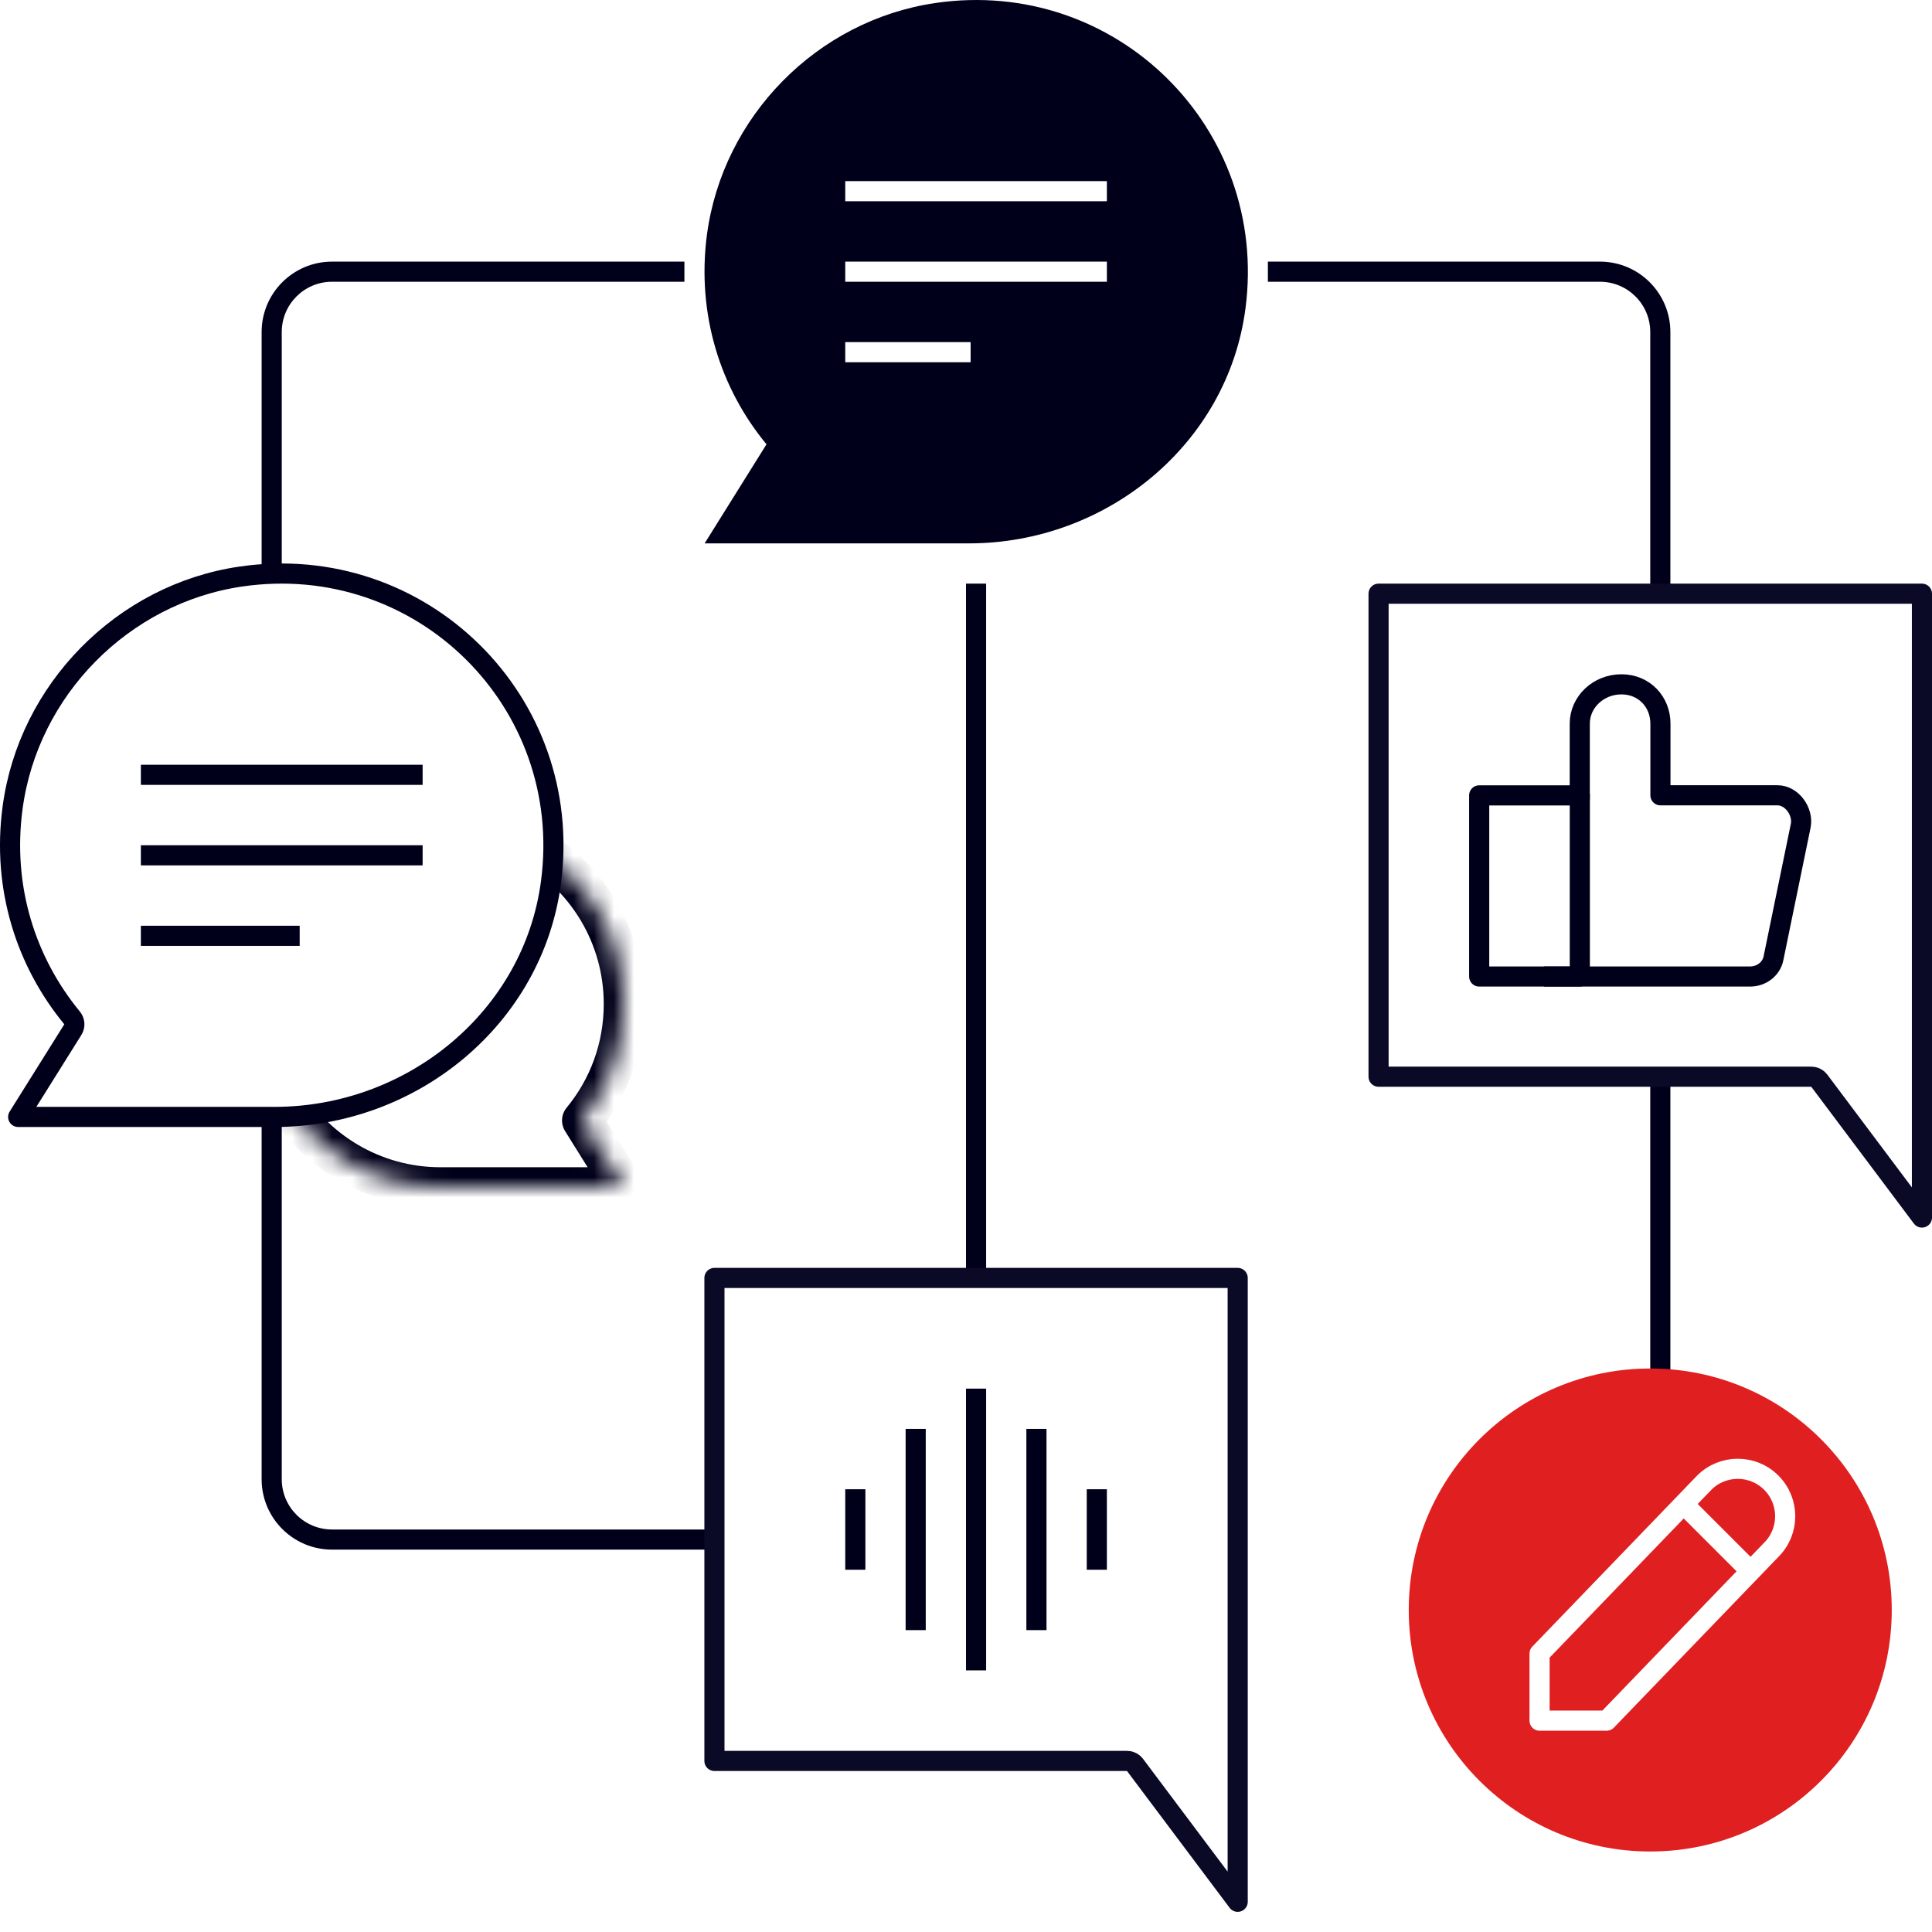 <svg width="96" height="96" viewBox="0 0 96 96" fill="none" xmlns="http://www.w3.org/2000/svg">
<rect x="0" y="0" width="96" height="96" fill="#333333" stroke="none"/>
<g clip-path="url(#clip0_2051_1155)">
<rect width="96" height="96" fill="white"/>
<line x1="48.5" y1="29" x2="48.5" y2="66" stroke="#00001A"/>
<path d="M14 16.5C14 15.119 15.119 14 16.5 14H34.008V13H16.5C14.567 13 13 14.567 13 16.5V29.5H14V16.5Z" fill="#00001A"/>
<path d="M82 16.5C82 15.119 80.881 14 79.5 14H63V13H79.5C81.433 13 83 14.567 83 16.5V69.5H82V16.5Z" fill="#00001A"/>
<path d="M14 73.5C14 74.881 15.119 76 16.5 76H38.5V77H16.5C14.567 77 13 75.433 13 73.5L13 50H14L14 73.5Z" fill="#00001A"/>
<path d="M68.5 29.5V53.5H90C90.118 53.5 90.231 53.541 90.319 53.615L90.4 53.7L95.5 60.499V29.5H68.5Z" fill="white" stroke="#0A0A27" stroke-linejoin="round"/>
<path d="M78.5 39.522H73.5V48.522H78.5V39.522Z" stroke="#00001A" stroke-linejoin="round"/>
<path d="M78.498 39.754V35.958C78.498 34.88 79.425 34.004 80.566 34.004C81.706 34.004 82.506 34.88 82.506 35.958L82.506 39.518H88.316C89.048 39.518 89.609 40.33 89.479 41.017L88.126 47.601C88.026 48.137 87.536 48.522 86.963 48.522H76.717" stroke="#00001A" stroke-linejoin="round"/>
<path d="M35.5 63.5V87.5H56C56.118 87.5 56.23 87.541 56.319 87.615L56.4 87.7L61.5 94.499V63.5H35.5Z" fill="white" stroke="#0A0A27" stroke-linejoin="round"/>
<path d="M46 71V81H45V71H46Z" fill="#00001A"/>
<path d="M52 71V81H51V71H52Z" fill="#00001A"/>
<path d="M49 69V83H48V69H49Z" fill="#00001A"/>
<path d="M55 74V78H54V74H55Z" fill="#00001A"/>
<path d="M43 74V78H42V74H43Z" fill="#00001A"/>
<circle cx="82" cy="80" r="12" fill="#E01F21"/>
<path d="M76.5 82.165V85.498H79.833L88.015 77.007C88.935 76.088 88.935 74.594 88.015 73.674C87.095 72.754 85.602 72.754 84.682 73.674L76.5 82.165Z" fill="#E01F21" stroke="white" stroke-linejoin="round"/>
<path d="M83.977 75.058L86.977 78.058" stroke="white" stroke-miterlimit="10"/>
<mask id="path-17-inside-1_2051_1155" fill="white">
<path d="M26.445 42C29.167 43.571 31 46.52 31 49.891C31 52.088 30.226 54.104 28.928 55.675L31 59H21.891C18.52 59 15.583 57.167 14 54.445"/>
</mask>
<path d="M28.928 55.675L28.157 55.038C27.883 55.37 27.852 55.839 28.079 56.204L28.928 55.675ZM31 59V60C31.363 60 31.698 59.803 31.874 59.485C32.051 59.167 32.041 58.779 31.849 58.471L31 59ZM26.445 42L25.945 42.866C28.369 44.266 30 46.891 30 49.891H31H32C32 46.149 29.964 42.877 26.945 41.134L26.445 42ZM31 49.891H30C30 51.849 29.311 53.641 28.157 55.038L28.928 55.675L29.699 56.312C31.14 54.566 32 52.327 32 49.891H31ZM28.928 55.675L28.079 56.204L30.151 59.529L31 59L31.849 58.471L29.776 55.146L28.928 55.675ZM31 59V58H21.891V59V60H31V59ZM21.891 59V58C18.893 58 16.277 56.371 14.864 53.943L14 54.445L13.136 54.948C14.889 57.963 18.148 60 21.891 60V59Z" fill="#00001A" mask="url(#path-17-inside-1_2051_1155)"/>
<path d="M11.961 28.649C20.937 27.336 28.558 34.87 27.379 43.832C26.498 50.576 20.478 55.5 13.632 55.5H0.903L3.619 51.162C3.733 50.98 3.718 50.745 3.581 50.579C1.298 47.805 0.095 44.125 0.623 40.158V40.157C1.396 34.283 6.098 29.508 11.961 28.649Z" fill="white" stroke="#00001A" stroke-linejoin="round"/>
<path d="M14.891 47V46H7V47H14.891Z" fill="#00001A"/>
<path d="M21 43V42H7V43H21Z" fill="#00001A"/>
<path d="M21 39V38H7V39H21Z" fill="#00001A"/>
<path d="M35.127 11.659C34.608 15.627 35.802 19.314 38.087 22.077L35.013 27H48.149C54.971 27 61.004 22.087 61.887 15.325C63.06 6.372 55.449 -1.169 46.467 0.151C40.599 1.013 35.906 5.79 35.127 11.669V11.659Z" fill="#00001A"/>
<path d="M48.23 17V18H42V17H48.23Z" fill="white"/>
<path d="M55 13V14H42V13H55Z" fill="white"/>
<path d="M55 9V10H42V9H55Z" fill="white"/>
</g>
<defs>
<clipPath id="clip0_2051_1155">
<rect width="96" height="96" fill="white"/>
</clipPath>
</defs>
</svg>
